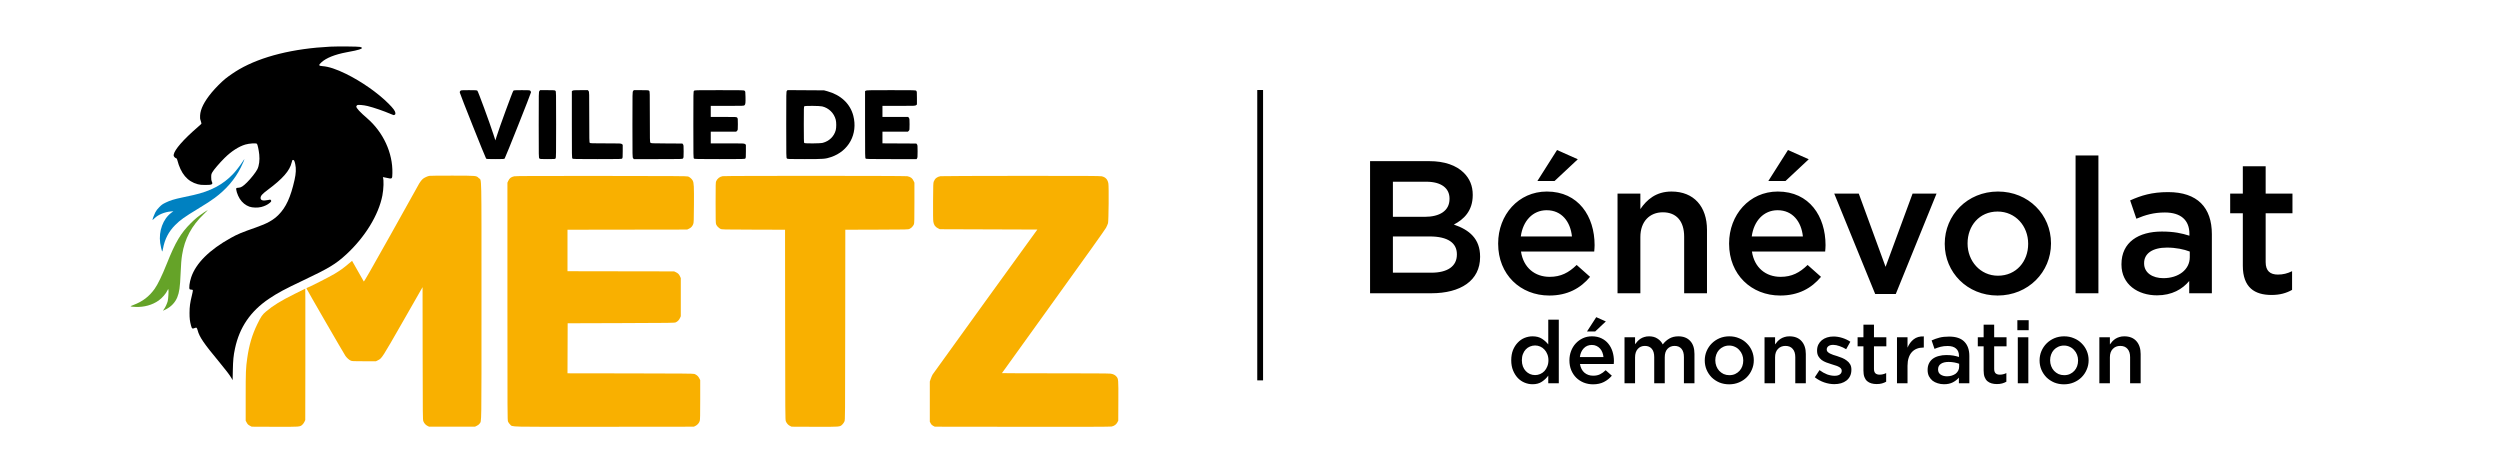 <svg width="861" height="163" viewBox="0 0 861 163" fill="none" xmlns="http://www.w3.org/2000/svg">
<rect x="433" y="31" width="2" height="100" fill="black"/>
<path d="M471.85 101H492.91C503.05 101 509.745 96.645 509.745 88.52V88.39C509.745 82.215 506.04 79.16 500.71 77.34C504.09 75.585 507.21 72.66 507.21 67.2V67.07C507.21 64.015 506.17 61.545 504.155 59.53C501.555 56.93 497.46 55.5 492.26 55.5H471.85V101ZM479.715 74.675V62.585H491.22C496.355 62.585 499.215 64.795 499.215 68.37V68.5C499.215 72.66 495.77 74.675 490.635 74.675H479.715ZM479.715 93.915V81.435H492.39C498.695 81.435 501.75 83.71 501.75 87.545V87.675C501.75 91.77 498.435 93.915 492.975 93.915H479.715ZM529.484 62.325H535.399L543.394 54.85L536.244 51.665L529.484 62.325ZM533.579 101.78C539.884 101.78 544.369 99.245 547.619 95.345L543.004 91.25C540.274 93.915 537.544 95.345 533.709 95.345C528.639 95.345 524.674 92.225 523.829 86.635H549.049C549.114 85.855 549.179 85.14 549.179 84.425C549.179 74.545 543.654 65.965 532.734 65.965C522.919 65.965 515.964 74.025 515.964 83.84V83.97C515.964 94.565 523.634 101.78 533.579 101.78ZM523.764 81.435C524.479 76.105 527.859 72.4 532.669 72.4C537.869 72.4 540.859 76.365 541.379 81.435H523.764ZM557.078 101H564.943V81.63C564.943 76.3 568.128 73.115 572.678 73.115C577.358 73.115 580.023 76.17 580.023 81.5V101H587.888V79.16C587.888 71.165 583.403 65.965 575.668 65.965C570.338 65.965 567.153 68.76 564.943 72.01V66.68H557.078V101ZM609.02 62.325H614.935L622.93 54.85L615.78 51.665L609.02 62.325ZM613.115 101.78C619.42 101.78 623.905 99.245 627.155 95.345L622.54 91.25C619.81 93.915 617.08 95.345 613.245 95.345C608.175 95.345 604.21 92.225 603.365 86.635H628.585C628.65 85.855 628.715 85.14 628.715 84.425C628.715 74.545 623.19 65.965 612.27 65.965C602.455 65.965 595.5 74.025 595.5 83.84V83.97C595.5 94.565 603.17 101.78 613.115 101.78ZM603.3 81.435C604.015 76.105 607.395 72.4 612.205 72.4C617.405 72.4 620.395 76.365 620.915 81.435H603.3ZM645.818 101.26H652.903L666.943 66.68H658.688L649.393 91.9L640.163 66.68H631.713L645.818 101.26ZM687.968 101.78C698.563 101.78 706.363 93.655 706.363 83.905V83.775C706.363 73.96 698.628 65.965 688.098 65.965C677.568 65.965 669.768 74.09 669.768 83.905V84.035C669.768 93.785 677.503 101.78 687.968 101.78ZM688.098 94.955C681.988 94.955 677.633 89.885 677.633 83.905V83.775C677.633 77.795 681.663 72.855 687.968 72.855C694.143 72.855 698.498 77.86 698.498 83.905V84.035C698.498 89.95 694.468 94.955 688.098 94.955ZM714.828 101H722.693V53.55H714.828V101ZM761.766 101V80.655C761.766 71.49 756.826 66.16 746.686 66.16C741.096 66.16 737.391 67.33 733.621 69.02L735.766 75.325C738.886 74.025 741.746 73.18 745.581 73.18C751.041 73.18 754.031 75.78 754.031 80.525V81.175C751.366 80.33 748.701 79.745 744.541 79.745C736.546 79.745 730.631 83.385 730.631 90.99V91.12C730.631 98.01 736.351 101.715 742.851 101.715C748.051 101.715 751.626 99.57 753.966 96.775V101H761.766ZM754.161 88.585C754.161 92.875 750.261 95.8 745.061 95.8C741.356 95.8 738.431 93.98 738.431 90.73V90.6C738.431 87.285 741.356 85.27 746.296 85.27C749.351 85.27 752.146 85.855 754.161 86.635V88.585ZM782.308 101.585C785.233 101.585 787.443 100.935 789.393 99.83V93.395C787.833 94.175 786.273 94.565 784.518 94.565C781.853 94.565 780.293 93.33 780.293 90.275V73.44H789.523V66.68H780.293V57.255H772.428V66.68H768.073V73.44H772.428V91.51C772.428 99.05 776.523 101.585 782.308 101.585Z" fill="black"/>
<path d="M536.85 132V110.1H533.22V118.62C532.64 117.88 531.92 117.23 531.06 116.67C530.2 116.11 529.12 115.83 527.82 115.83C526.88 115.83 525.96 116.01 525.06 116.37C524.18 116.73 523.4 117.27 522.72 117.99C522.04 118.69 521.49 119.55 521.07 120.57C520.67 121.59 520.47 122.76 520.47 124.08C520.47 125.4 520.68 126.57 521.1 127.59C521.52 128.61 522.07 129.48 522.75 130.2C523.43 130.9 524.21 131.43 525.09 131.79C525.97 132.15 526.88 132.33 527.82 132.33C529.1 132.33 530.17 132.04 531.03 131.46C531.91 130.88 532.64 130.18 533.22 129.36V132H536.85ZM533.28 124.08C533.28 124.86 533.15 125.56 532.89 126.18C532.65 126.8 532.32 127.34 531.9 127.8C531.48 128.24 530.99 128.58 530.43 128.82C529.87 129.06 529.29 129.18 528.69 129.18C528.07 129.18 527.48 129.06 526.92 128.82C526.38 128.58 525.9 128.24 525.48 127.8C525.06 127.36 524.73 126.83 524.49 126.21C524.25 125.57 524.13 124.86 524.13 124.08C524.13 123.28 524.25 122.57 524.49 121.95C524.73 121.31 525.06 120.77 525.48 120.33C525.9 119.89 526.38 119.56 526.92 119.34C527.48 119.1 528.07 118.98 528.69 118.98C529.29 118.98 529.87 119.1 530.43 119.34C530.99 119.58 531.48 119.93 531.9 120.39C532.32 120.83 532.65 121.36 532.89 121.98C533.15 122.6 533.28 123.3 533.28 124.08ZM544.138 125.37H555.778C555.798 125.19 555.808 125.02 555.808 124.86C555.828 124.7 555.838 124.54 555.838 124.38C555.838 123.24 555.678 122.15 555.358 121.11C555.038 120.07 554.558 119.16 553.918 118.38C553.298 117.6 552.508 116.98 551.548 116.52C550.608 116.06 549.508 115.83 548.248 115.83C547.108 115.83 546.068 116.05 545.128 116.49C544.188 116.93 543.368 117.53 542.668 118.29C541.988 119.03 541.458 119.9 541.078 120.9C540.698 121.9 540.508 122.97 540.508 124.11C540.508 125.35 540.718 126.48 541.138 127.5C541.558 128.5 542.128 129.36 542.848 130.08C543.588 130.8 544.448 131.36 545.428 131.76C546.428 132.16 547.498 132.36 548.638 132.36C550.098 132.36 551.348 132.09 552.388 131.55C553.448 131.01 554.358 130.29 555.118 129.39L552.988 127.5C552.348 128.12 551.698 128.59 551.038 128.91C550.378 129.23 549.598 129.39 548.698 129.39C547.518 129.39 546.518 129.05 545.698 128.37C544.878 127.67 544.358 126.67 544.138 125.37ZM544.108 122.97C544.268 121.73 544.708 120.73 545.428 119.97C546.168 119.19 547.098 118.8 548.218 118.8C548.818 118.8 549.348 118.91 549.808 119.13C550.288 119.35 550.698 119.65 551.038 120.03C551.378 120.39 551.648 120.83 551.848 121.35C552.048 121.85 552.178 122.39 552.238 122.97H544.108ZM549.388 114.15L553.048 110.7L549.748 109.23L546.568 114.15H549.388ZM572.653 118.62C572.233 117.78 571.623 117.11 570.823 116.61C570.043 116.09 569.083 115.83 567.943 115.83C567.343 115.83 566.793 115.91 566.293 116.07C565.813 116.21 565.373 116.41 564.973 116.67C564.593 116.93 564.253 117.22 563.953 117.54C563.653 117.86 563.373 118.2 563.113 118.56V116.16H559.483V132H563.113V123.09C563.113 121.85 563.423 120.88 564.043 120.18C564.663 119.48 565.483 119.13 566.503 119.13C567.523 119.13 568.313 119.46 568.873 120.12C569.433 120.78 569.713 121.73 569.713 122.97V132H573.343V123.06C573.343 121.78 573.653 120.81 574.273 120.15C574.913 119.47 575.733 119.13 576.733 119.13C577.753 119.13 578.543 119.46 579.103 120.12C579.663 120.78 579.943 121.74 579.943 123V132H583.573V121.89C583.573 119.95 583.083 118.46 582.103 117.42C581.123 116.36 579.763 115.83 578.023 115.83C576.823 115.83 575.783 116.09 574.903 116.61C574.043 117.11 573.293 117.78 572.653 118.62ZM604.009 124.08C604.009 122.94 603.799 121.87 603.379 120.87C602.959 119.87 602.369 119 601.609 118.26C600.869 117.5 599.979 116.91 598.939 116.49C597.919 116.05 596.799 115.83 595.579 115.83C594.359 115.83 593.229 116.05 592.189 116.49C591.169 116.93 590.279 117.53 589.519 118.29C588.779 119.03 588.189 119.91 587.749 120.93C587.329 121.93 587.119 123 587.119 124.14C587.119 125.28 587.329 126.35 587.749 127.35C588.169 128.33 588.749 129.2 589.489 129.96C590.249 130.7 591.139 131.29 592.159 131.73C593.199 132.15 594.319 132.36 595.519 132.36C596.739 132.36 597.869 132.14 598.909 131.7C599.949 131.26 600.839 130.67 601.579 129.93C602.339 129.17 602.929 128.29 603.349 127.29C603.789 126.29 604.009 125.22 604.009 124.08ZM600.379 124.14C600.379 124.84 600.269 125.5 600.049 126.12C599.829 126.72 599.509 127.25 599.089 127.71C598.669 128.17 598.159 128.54 597.559 128.82C596.979 129.08 596.319 129.21 595.579 129.21C594.879 129.21 594.229 129.08 593.629 128.82C593.049 128.54 592.539 128.17 592.099 127.71C591.679 127.25 591.349 126.71 591.109 126.09C590.869 125.45 590.749 124.78 590.749 124.08C590.749 123.38 590.859 122.73 591.079 122.13C591.299 121.51 591.619 120.97 592.039 120.51C592.459 120.05 592.959 119.69 593.539 119.43C594.139 119.15 594.799 119.01 595.519 119.01C596.239 119.01 596.889 119.15 597.469 119.43C598.069 119.69 598.579 120.06 598.999 120.54C599.439 121 599.779 121.54 600.019 122.16C600.259 122.78 600.379 123.44 600.379 124.14ZM611.336 123.06C611.336 121.82 611.666 120.86 612.326 120.18C612.986 119.48 613.846 119.13 614.906 119.13C615.986 119.13 616.816 119.47 617.396 120.15C617.996 120.81 618.296 121.76 618.296 123V132H621.926V121.92C621.926 120.06 621.436 118.58 620.456 117.48C619.476 116.38 618.086 115.83 616.286 115.83C615.666 115.83 615.106 115.91 614.606 116.07C614.126 116.21 613.676 116.41 613.256 116.67C612.856 116.93 612.496 117.23 612.176 117.57C611.876 117.89 611.596 118.24 611.336 118.62V116.16H607.706V132H611.336V123.06ZM637.619 127.32V127.26C637.619 126.54 637.469 125.93 637.169 125.43C636.869 124.93 636.479 124.51 635.999 124.17C635.539 123.81 635.019 123.51 634.439 123.27C633.859 123.03 633.279 122.82 632.699 122.64C632.239 122.5 631.789 122.36 631.349 122.22C630.929 122.06 630.549 121.9 630.209 121.74C629.889 121.56 629.629 121.37 629.429 121.17C629.229 120.95 629.129 120.7 629.129 120.42V120.36C629.129 119.9 629.319 119.52 629.699 119.22C630.099 118.92 630.649 118.77 631.349 118.77C632.009 118.77 632.729 118.91 633.509 119.19C634.289 119.45 635.059 119.81 635.819 120.27L637.259 117.69C636.419 117.13 635.489 116.69 634.469 116.37C633.449 116.05 632.439 115.89 631.439 115.89C630.659 115.89 629.919 116 629.219 116.22C628.539 116.44 627.939 116.76 627.419 117.18C626.919 117.6 626.519 118.11 626.219 118.71C625.939 119.31 625.799 119.98 625.799 120.72V120.78C625.799 121.54 625.949 122.18 626.249 122.7C626.549 123.2 626.929 123.63 627.389 123.99C627.869 124.33 628.399 124.61 628.979 124.83C629.579 125.05 630.169 125.25 630.749 125.43C631.209 125.57 631.649 125.71 632.069 125.85C632.509 125.97 632.889 126.12 633.209 126.3C633.549 126.46 633.809 126.65 633.989 126.87C634.189 127.09 634.289 127.35 634.289 127.65V127.71C634.289 128.23 634.069 128.65 633.629 128.97C633.209 129.27 632.609 129.42 631.829 129.42C631.009 129.42 630.149 129.26 629.249 128.94C628.369 128.6 627.499 128.11 626.639 127.47L625.019 129.93C626.019 130.71 627.099 131.3 628.259 131.7C629.439 132.1 630.599 132.3 631.739 132.3C632.559 132.3 633.329 132.2 634.049 132C634.769 131.78 635.389 131.47 635.909 131.07C636.449 130.65 636.869 130.13 637.169 129.51C637.469 128.89 637.619 128.16 637.619 127.32ZM645.396 119.28H649.656V116.16H645.396V111.81H641.766V116.16H639.756V119.28H641.766V127.62C641.766 128.5 641.876 129.24 642.096 129.84C642.316 130.42 642.626 130.89 643.026 131.25C643.446 131.61 643.936 131.87 644.496 132.03C645.056 132.19 645.666 132.27 646.326 132.27C647.006 132.27 647.606 132.2 648.126 132.06C648.646 131.92 649.136 131.72 649.596 131.46V128.49C648.876 128.85 648.126 129.03 647.346 129.03C646.726 129.03 646.246 128.88 645.906 128.58C645.566 128.26 645.396 127.75 645.396 127.05V119.28ZM656.951 125.97C656.951 124.93 657.081 124.02 657.341 123.24C657.601 122.44 657.971 121.78 658.451 121.26C658.931 120.74 659.501 120.35 660.161 120.09C660.821 119.83 661.551 119.7 662.351 119.7H662.561V115.86C661.161 115.8 660.001 116.13 659.081 116.85C658.161 117.57 657.451 118.53 656.951 119.73V116.16H653.321V132H656.951V125.97ZM678.242 132V122.61C678.242 120.49 677.672 118.85 676.532 117.69C675.392 116.51 673.642 115.92 671.282 115.92C669.982 115.92 668.872 116.04 667.952 116.28C667.032 116.52 666.132 116.84 665.252 117.24L666.242 120.15C666.962 119.85 667.672 119.61 668.372 119.43C669.072 119.25 669.872 119.16 670.772 119.16C672.032 119.16 672.992 119.45 673.652 120.03C674.332 120.61 674.672 121.45 674.672 122.55V122.94C674.052 122.74 673.402 122.58 672.722 122.46C672.062 122.34 671.252 122.28 670.292 122.28C669.372 122.28 668.512 122.39 667.712 122.61C666.932 122.81 666.252 123.12 665.672 123.54C665.112 123.96 664.672 124.49 664.352 125.13C664.032 125.77 663.872 126.52 663.872 127.38V127.44C663.872 128.24 664.022 128.95 664.322 129.57C664.642 130.17 665.052 130.68 665.552 131.1C666.072 131.5 666.672 131.8 667.352 132C668.032 132.22 668.752 132.33 669.512 132.33C670.712 132.33 671.732 132.11 672.572 131.67C673.412 131.23 674.102 130.69 674.642 130.05V132H678.242ZM674.732 126.27C674.732 126.77 674.622 127.23 674.402 127.65C674.202 128.05 673.912 128.4 673.532 128.7C673.152 128.98 672.702 129.2 672.182 129.36C671.682 129.52 671.132 129.6 670.532 129.6C669.672 129.6 668.942 129.4 668.342 129C667.762 128.6 667.472 128.02 667.472 127.26V127.2C667.472 126.38 667.792 125.75 668.432 125.31C669.072 124.87 669.962 124.65 671.102 124.65C671.802 124.65 672.462 124.71 673.082 124.83C673.722 124.95 674.272 125.1 674.732 125.28V126.27ZM686.793 119.28H691.053V116.16H686.793V111.81H683.163V116.16H681.153V119.28H683.163V127.62C683.163 128.5 683.273 129.24 683.493 129.84C683.713 130.42 684.023 130.89 684.423 131.25C684.843 131.61 685.333 131.87 685.893 132.03C686.453 132.19 687.063 132.27 687.723 132.27C688.403 132.27 689.003 132.2 689.523 132.06C690.043 131.92 690.533 131.72 690.993 131.46V128.49C690.273 128.85 689.523 129.03 688.743 129.03C688.123 129.03 687.643 128.88 687.303 128.58C686.963 128.26 686.793 127.75 686.793 127.05V119.28ZM698.678 113.73V110.28H694.778V113.73H698.678ZM698.558 132V116.16H694.928V132H698.558ZM719.321 124.08C719.321 122.94 719.111 121.87 718.691 120.87C718.271 119.87 717.681 119 716.921 118.26C716.181 117.5 715.291 116.91 714.251 116.49C713.231 116.05 712.111 115.83 710.891 115.83C709.671 115.83 708.541 116.05 707.501 116.49C706.481 116.93 705.591 117.53 704.831 118.29C704.091 119.03 703.501 119.91 703.061 120.93C702.641 121.93 702.431 123 702.431 124.14C702.431 125.28 702.641 126.35 703.061 127.35C703.481 128.33 704.061 129.2 704.801 129.96C705.561 130.7 706.451 131.29 707.471 131.73C708.511 132.15 709.631 132.36 710.831 132.36C712.051 132.36 713.181 132.14 714.221 131.7C715.261 131.26 716.151 130.67 716.891 129.93C717.651 129.17 718.241 128.29 718.661 127.29C719.101 126.29 719.321 125.22 719.321 124.08ZM715.691 124.14C715.691 124.84 715.581 125.5 715.361 126.12C715.141 126.72 714.821 127.25 714.401 127.71C713.981 128.17 713.471 128.54 712.871 128.82C712.291 129.08 711.631 129.21 710.891 129.21C710.191 129.21 709.541 129.08 708.941 128.82C708.361 128.54 707.851 128.17 707.411 127.71C706.991 127.25 706.661 126.71 706.421 126.09C706.181 125.45 706.061 124.78 706.061 124.08C706.061 123.38 706.171 122.73 706.391 122.13C706.611 121.51 706.931 120.97 707.351 120.51C707.771 120.05 708.271 119.69 708.851 119.43C709.451 119.15 710.111 119.01 710.831 119.01C711.551 119.01 712.201 119.15 712.781 119.43C713.381 119.69 713.891 120.06 714.311 120.54C714.751 121 715.091 121.54 715.331 122.16C715.571 122.78 715.691 123.44 715.691 124.14ZM726.648 123.06C726.648 121.82 726.978 120.86 727.638 120.18C728.298 119.48 729.158 119.13 730.218 119.13C731.298 119.13 732.128 119.47 732.708 120.15C733.308 120.81 733.608 121.76 733.608 123V132H737.238V121.92C737.238 120.06 736.748 118.58 735.768 117.48C734.788 116.38 733.398 115.83 731.598 115.83C730.978 115.83 730.418 115.91 729.918 116.07C729.438 116.21 728.988 116.41 728.568 116.67C728.168 116.93 727.808 117.23 727.488 117.57C727.188 117.89 726.908 118.24 726.648 118.62V116.16H723.018V132H726.648V123.06Z" fill="black"/>
<path d="M158.356 31.895C158.32 31.633 158.374 31.464 158.548 31.29C158.78 31.058 158.902 31.048 161.486 31.048C163.888 31.048 164.208 31.07 164.417 31.25C164.665 31.462 168.57 42.088 169.907 46.186L170.615 48.355L171.053 46.935C171.921 44.116 176.555 31.457 176.795 31.25C177.003 31.07 177.323 31.048 179.725 31.048C182.267 31.048 182.434 31.061 182.651 31.279C182.778 31.405 182.882 31.629 182.882 31.775C182.882 32.117 174.051 54.322 173.808 54.591C173.642 54.775 173.342 54.794 170.605 54.794C167.877 54.794 167.569 54.775 167.404 54.592C167.174 54.338 158.424 32.388 158.356 31.895Z" fill="black"/>
<path d="M185.533 42.994C185.533 31.698 185.534 31.654 185.772 31.352L186.011 31.048H188.539C190.912 31.048 191.08 31.062 191.297 31.279C191.524 31.506 191.527 31.663 191.527 42.895C191.527 53.014 191.507 54.31 191.348 54.538C191.171 54.789 191.124 54.794 188.581 54.794C186.148 54.794 185.98 54.78 185.764 54.563C185.536 54.336 185.533 54.179 185.533 42.994Z" fill="black"/>
<path d="M196.945 31.407L197.201 31.227C197.414 31.078 197.881 31.048 199.959 31.048H202.461L202.7 31.352C202.937 31.653 202.939 31.729 202.939 40.335C202.939 48.071 202.959 49.033 203.12 49.195C203.28 49.354 203.935 49.376 208.58 49.376C213.746 49.376 213.865 49.381 214.163 49.615L214.466 49.854V52.113C214.466 54.053 214.439 54.402 214.275 54.583C214.094 54.784 213.677 54.794 205.726 54.794C198.109 54.794 197.348 54.777 197.156 54.603C196.954 54.421 196.945 53.907 196.945 42.91V31.407Z" fill="black"/>
<path d="M217.809 42.921C217.809 31.698 217.81 31.654 218.048 31.352L218.287 31.048H220.815C223.189 31.048 223.356 31.062 223.573 31.279C223.799 31.505 223.803 31.663 223.803 40.199C223.803 48.306 223.817 48.906 224.005 49.132C224.204 49.371 224.276 49.375 229.606 49.404L235.005 49.434L235.225 49.706C235.425 49.952 235.446 50.184 235.446 52.155C235.446 54.179 235.429 54.349 235.215 54.563C234.989 54.79 234.831 54.794 226.636 54.794H218.287L218.048 54.49C217.81 54.188 217.809 54.143 217.809 42.921Z" fill="black"/>
<path d="M238.789 42.961C238.789 31.663 238.792 31.506 239.019 31.279C239.245 31.052 239.403 31.048 247.709 31.048C255.863 31.048 256.179 31.056 256.441 31.268C256.704 31.48 256.715 31.553 256.75 33.367C256.792 35.477 256.741 35.919 256.419 36.242C256.203 36.458 255.986 36.466 250.489 36.466H244.783V38.368V40.27H249.216C253.628 40.27 253.651 40.271 253.885 40.522C254.102 40.756 254.12 40.921 254.12 42.775C254.12 44.745 254.115 44.78 253.837 45.059L253.554 45.342H249.168H244.783V47.359V49.376H250.531C256.171 49.376 256.284 49.381 256.582 49.615L256.886 49.854V52.113C256.886 54.053 256.859 54.402 256.695 54.583C256.514 54.784 256.088 54.794 247.857 54.794C239.973 54.794 239.192 54.777 238.999 54.603C238.798 54.421 238.789 53.908 238.789 42.961Z" fill="black"/>
<path d="M297.923 31.407L298.179 31.227C298.405 31.069 299.424 31.048 306.882 31.048C315.175 31.048 315.333 31.052 315.559 31.279C315.774 31.493 315.79 31.663 315.79 33.748V35.988L315.486 36.227C315.188 36.461 315.074 36.466 309.55 36.466H303.917V38.368V40.27H308.347H312.776L313.015 40.573C313.235 40.853 313.254 41.029 313.254 42.826C313.254 44.742 313.249 44.781 312.971 45.059L312.688 45.342H308.302H303.917V47.356V49.37L309.748 49.402L315.58 49.434L315.8 49.706C316 49.952 316.02 50.183 316.02 52.13C316.02 53.891 315.988 54.328 315.841 54.538L315.662 54.794H307.003C299.108 54.794 298.326 54.777 298.134 54.603C297.932 54.421 297.923 53.907 297.923 42.91V31.407Z" fill="black"/>
<path fill-rule="evenodd" clip-rule="evenodd" d="M271.002 31.284C270.781 31.528 270.776 31.772 270.776 42.921C270.776 53.958 270.783 54.316 270.996 54.551C271.214 54.792 271.263 54.794 277.177 54.794C283.712 54.794 284.241 54.753 286.19 54.1C292.309 52.05 295.498 46.147 293.879 39.866C292.815 35.737 289.578 32.685 284.923 31.42L283.802 31.116L277.515 31.075L271.228 31.034L271.002 31.284ZM283.156 36.643C285.435 37.18 287.255 38.971 287.834 41.245C288.058 42.122 288.06 43.948 287.838 44.799C287.27 46.978 285.603 48.609 283.342 49.198C282.462 49.427 277.189 49.46 276.966 49.238C276.862 49.133 276.828 47.569 276.828 42.904C276.828 37.124 276.842 36.7 277.03 36.59C277.366 36.394 282.28 36.436 283.156 36.643Z" fill="black"/>
<path d="M80.257 59.94C81.268 58.87 82.826 56.85 83.63 55.566C83.901 55.136 84.143 54.804 84.168 54.83C84.232 54.893 83.551 56.465 82.891 57.779C80.894 61.751 77.861 65.273 73.955 68.158C72.55 69.195 71.142 70.108 68.071 71.972C63.533 74.727 62.043 75.792 60.345 77.495C58.071 79.776 56.719 82.398 56.129 85.671C56.011 86.323 55.899 86.687 55.845 86.591C55.69 86.314 55.296 84.625 55.169 83.69C54.607 79.572 56.152 75.392 59.023 73.258L59.714 72.744L58.858 72.82C56.688 73.015 54.482 73.928 53.239 75.147C52.838 75.54 52.51 75.821 52.51 75.772C52.51 75.466 53.067 73.96 53.468 73.18C53.815 72.507 54.196 72.003 54.878 71.318C55.695 70.497 55.981 70.297 57.13 69.739C58.621 69.015 60.002 68.593 62.827 67.998C63.904 67.77 65.616 67.399 66.63 67.172C72.515 65.855 76.837 63.561 80.257 59.94Z" fill="#0081C1"/>
<path d="M145.7 61.55C146.232 61.144 147.224 60.691 147.86 60.563C148.134 60.508 151.756 60.473 155.908 60.486C164.38 60.51 163.998 60.473 164.917 61.363C165.914 62.329 165.822 58.016 165.822 103.729C165.822 147.834 165.865 144.855 165.201 145.858C165.009 146.149 164.686 146.407 164.243 146.625L163.574 146.953H155.678H147.782L147.231 146.68C146.585 146.359 146.083 145.791 145.796 145.058C145.603 144.562 145.59 143.266 145.56 121.713L145.529 98.893L138.83 110.616C131.558 123.341 131.524 123.393 130.182 124.064L129.474 124.418L125.372 124.415C121.607 124.413 121.23 124.395 120.792 124.196C120.208 123.931 119.496 123.3 118.979 122.589C118.526 121.967 105.642 99.675 105.562 99.375C105.531 99.26 105.571 99.173 105.654 99.173C105.972 99.173 113.533 95.329 115.217 94.312C117.271 93.072 118.282 92.344 119.988 90.88C120.657 90.306 121.226 89.836 121.253 89.836C121.28 89.836 122.171 91.406 123.234 93.323C124.297 95.241 125.223 96.873 125.293 96.95C125.387 97.055 127.717 92.99 134.544 80.812C139.562 71.859 143.809 64.249 143.981 63.9C144.424 63.002 145.215 61.92 145.7 61.55Z" fill="#F9B000"/>
<path d="M175.02 62.346C175.464 61.382 175.95 60.995 177.061 60.719C177.513 60.606 183.965 60.58 207.089 60.596C232.18 60.614 236.605 60.641 236.976 60.78C237.565 61.002 238.286 61.638 238.564 62.184C238.979 62.996 239.038 64.142 238.993 70.534C238.956 75.975 238.93 76.693 238.752 77.149C238.443 77.944 238.01 78.424 237.302 78.755L236.656 79.058L216.051 79.089L195.446 79.119V86.263V93.406L213.803 93.437L232.16 93.467L232.737 93.733C233.49 94.08 233.87 94.457 234.198 95.181L234.466 95.773V102.343V108.914L234.199 109.504C233.884 110.2 233.375 110.724 232.737 111.012C232.301 111.208 231.279 111.222 213.89 111.277L195.504 111.335L195.475 119.949L195.445 128.563L217.088 128.596C234.78 128.623 238.805 128.657 239.137 128.783C239.927 129.081 240.445 129.533 240.804 130.236L241.152 130.914V137.666C241.152 143.037 241.119 144.528 240.994 144.96C240.791 145.658 240.201 146.343 239.509 146.684L238.961 146.953L208.188 146.983C173.784 147.017 176.648 147.087 175.675 146.189C175.383 145.92 175.083 145.499 174.963 145.186C174.764 144.671 174.755 142.88 174.755 103.784V62.92L175.02 62.346Z" fill="#F9B000"/>
<path d="M246.652 62.387C247.089 61.459 247.838 60.879 248.857 60.677C249.636 60.523 311.742 60.532 312.47 60.687C313.65 60.937 314.205 61.357 314.66 62.346L314.925 62.92V69.837C314.925 75.4 314.895 76.841 314.767 77.201C314.552 77.809 313.881 78.526 313.254 78.818C312.741 79.056 312.614 79.059 301.93 79.09L291.125 79.122L291.094 111.827C291.065 143.682 291.058 144.548 290.844 145.101C290.724 145.414 290.403 145.891 290.133 146.162C289.252 147.042 289.473 147.023 280.503 146.986L272.621 146.953L272.073 146.684C271.431 146.368 270.922 145.792 270.636 145.058C270.441 144.56 270.429 142.856 270.4 111.827L270.37 79.122L259.507 79.09C248.765 79.059 248.638 79.056 248.126 78.818C247.498 78.526 246.827 77.809 246.612 77.201C246.485 76.841 246.454 75.391 246.454 69.779C246.454 63.434 246.472 62.767 246.652 62.387Z" fill="#F9B000"/>
<path d="M321.587 62.525C322.002 61.474 322.699 60.913 323.874 60.682C324.151 60.627 336.62 60.578 351.582 60.572C374.084 60.563 378.9 60.588 379.449 60.717C380.774 61.029 381.482 61.805 381.725 63.212C381.921 64.343 381.814 76.091 381.602 76.868C381.515 77.185 381.209 77.894 380.922 78.443C380.587 79.084 374.059 88.236 362.734 103.943C353.018 117.419 345.069 128.472 345.069 128.506C345.069 128.54 353.33 128.568 363.426 128.569C375.509 128.569 382.034 128.61 382.517 128.689C383.424 128.836 384.001 129.122 384.471 129.656C385.186 130.47 385.194 130.575 385.158 138.09L385.126 144.879L384.804 145.489C384.425 146.208 383.73 146.705 382.834 146.897C382.412 146.988 373.68 147.014 352.097 146.989L321.951 146.953L321.382 146.661C320.94 146.433 320.748 146.241 320.521 145.799L320.228 145.23V138.311V131.392L320.544 130.47C320.718 129.962 321.012 129.288 321.198 128.971C321.384 128.654 329.574 117.294 339.398 103.727L357.26 79.058L340.473 79.001L323.686 78.943L322.994 78.597C322.096 78.148 321.629 77.482 321.444 76.382C321.353 75.841 321.323 73.661 321.348 69.318C321.381 63.657 321.405 62.985 321.587 62.525Z" fill="#F9B000"/>
<path d="M65.76 76.811C67.227 75.35 68.376 74.413 70.24 73.155C70.917 72.698 71.519 72.321 71.576 72.319C71.633 72.317 71.022 72.943 70.22 73.71C65.977 77.766 63.6 82.219 62.719 87.761C62.462 89.377 62.329 91.046 62.194 94.332C62.007 98.892 61.756 100.66 61.047 102.404C60.346 104.126 58.988 105.582 57.243 106.483C56.68 106.774 56.184 107.012 56.142 107.012C56.099 107.012 56.224 106.81 56.419 106.563C56.871 105.992 57.52 104.62 57.76 103.727C57.958 102.991 58.129 100.026 57.994 99.675C57.93 99.506 57.873 99.559 57.696 99.953C57.186 101.092 55.863 102.627 54.642 103.496C52.473 105.039 49.574 105.842 46.688 105.698C44.611 105.595 44.568 105.559 45.919 105.049C49.098 103.849 51.332 102.158 53.233 99.511C54.319 97.998 55.809 94.923 57.472 90.759C60.435 83.343 62.228 80.326 65.76 76.811Z" fill="#65A328"/>
<path d="M91.611 107.294C94.172 105.145 96.663 103.614 101.558 101.182L105.131 99.406L105.162 103.295C105.179 105.434 105.179 115.614 105.162 125.916L105.131 144.648L104.858 145.252C104.708 145.585 104.386 146.036 104.142 146.256C103.288 147.028 103.366 147.022 94.57 146.986L86.688 146.953L86.111 146.649C85.444 146.296 85.259 146.108 84.886 145.397L84.613 144.879V136.637C84.613 128.058 84.663 126.791 85.143 123.38C85.778 118.874 86.835 115.291 88.595 111.68C89.911 108.98 90.334 108.365 91.611 107.294Z" fill="#F9B000"/>
<path fill-rule="evenodd" clip-rule="evenodd" d="M113.777 16.067C101.015 16.707 90.12 19.411 82.41 23.852C80.937 24.701 78.877 26.101 77.644 27.091C76.351 28.131 74.115 30.377 72.878 31.881C70.324 34.986 69.041 37.533 68.912 39.751C68.859 40.654 68.889 40.9 69.143 41.653C69.303 42.128 69.399 42.574 69.358 42.643C69.316 42.712 68.737 43.236 68.071 43.809C63.187 48.009 60.095 51.553 59.821 53.264C59.761 53.639 59.798 53.77 60.048 54.068C60.213 54.263 60.475 54.455 60.632 54.494C60.848 54.548 60.946 54.683 61.042 55.054C62.266 59.816 64.53 62.499 68.129 63.455C68.863 63.65 69.393 63.701 70.726 63.703C73.023 63.708 73.428 63.496 72.951 62.539C72.793 62.221 72.74 61.851 72.74 61.076C72.74 60.121 72.77 59.984 73.118 59.347C73.577 58.506 75.632 56.102 77.331 54.417C79.662 52.107 82.231 50.445 84.507 49.775C85.831 49.386 88.203 49.237 88.491 49.525C88.711 49.744 89.124 51.672 89.288 53.238C89.487 55.141 89.236 57.083 88.636 58.282C88.115 59.324 86.419 61.486 85.086 62.806C83.686 64.193 82.989 64.628 82.121 64.657C81.829 64.666 81.524 64.715 81.444 64.764C81.075 64.992 81.754 67.194 82.592 68.492C83.415 69.764 84.566 70.703 85.881 71.172C86.941 71.55 88.734 71.605 89.957 71.295C91.129 70.999 92.162 70.501 92.884 69.884C93.469 69.383 93.521 69.254 93.274 68.917C93.121 68.708 93.089 68.708 92.163 68.908C90.593 69.247 89.742 68.994 89.742 68.188C89.742 67.443 90.295 66.812 92.163 65.423C97.376 61.549 99.78 58.808 100.449 55.971C100.638 55.17 100.686 55.082 100.934 55.082C101.274 55.082 101.431 55.387 101.683 56.534C102.015 58.049 101.941 59.738 101.445 61.941C100.097 67.933 98.501 71.415 95.92 73.997C94.101 75.815 92.05 76.965 88.244 78.298C83.197 80.066 81.884 80.613 79.469 81.954C72.121 86.034 67.462 90.67 65.843 95.513C65.275 97.211 65.013 99.297 65.328 99.611C65.404 99.688 65.665 99.75 65.908 99.75C66.21 99.75 66.372 99.809 66.421 99.937C66.461 100.04 66.303 100.883 66.071 101.81C65.468 104.221 65.28 105.624 65.275 107.761C65.272 109.681 65.379 110.601 65.786 112.122C66.073 113.195 66.247 113.319 67.014 112.99C67.338 112.851 67.578 112.811 67.695 112.876C67.793 112.931 67.966 113.339 68.079 113.782C68.642 116 70.222 118.321 75.427 124.58C77.714 127.331 79.154 129.225 79.727 130.239L80.117 130.931L80.188 127.53C80.263 123.972 80.407 122.508 80.926 120.051C82.473 112.731 86.289 107.151 92.684 102.861C95.676 100.854 98.009 99.602 104.432 96.561C113.263 92.38 115.643 90.943 119.252 87.62C125.708 81.673 130.4 74.018 131.692 67.323C132.125 65.077 132.221 61.946 131.882 61.124C131.816 60.965 131.965 60.977 132.993 61.209C135.14 61.694 135.091 61.731 135.14 59.611C135.3 52.685 131.997 45.518 126.435 40.726C123.967 38.599 122.71 37.238 122.71 36.691C122.71 36.587 122.813 36.408 122.939 36.294C123.14 36.113 123.312 36.095 124.294 36.154C124.913 36.192 125.954 36.355 126.607 36.517C128.772 37.053 132.283 38.262 134.555 39.253C135.595 39.707 135.629 39.714 135.923 39.522C136.188 39.348 136.217 39.268 136.162 38.86C136.071 38.186 135.413 37.296 133.834 35.71C130.172 32.033 124.491 28.052 119.194 25.453C115.848 23.811 113.191 22.934 111.096 22.783C109.675 22.68 109.612 22.442 110.739 21.43C112.397 19.938 115.317 18.772 119.266 18.023C122.217 17.463 122.828 17.332 123.66 17.076C124.842 16.714 124.963 16.406 124.021 16.158C123.438 16.004 116.296 15.941 113.777 16.067Z" fill="black"/>
</svg>
